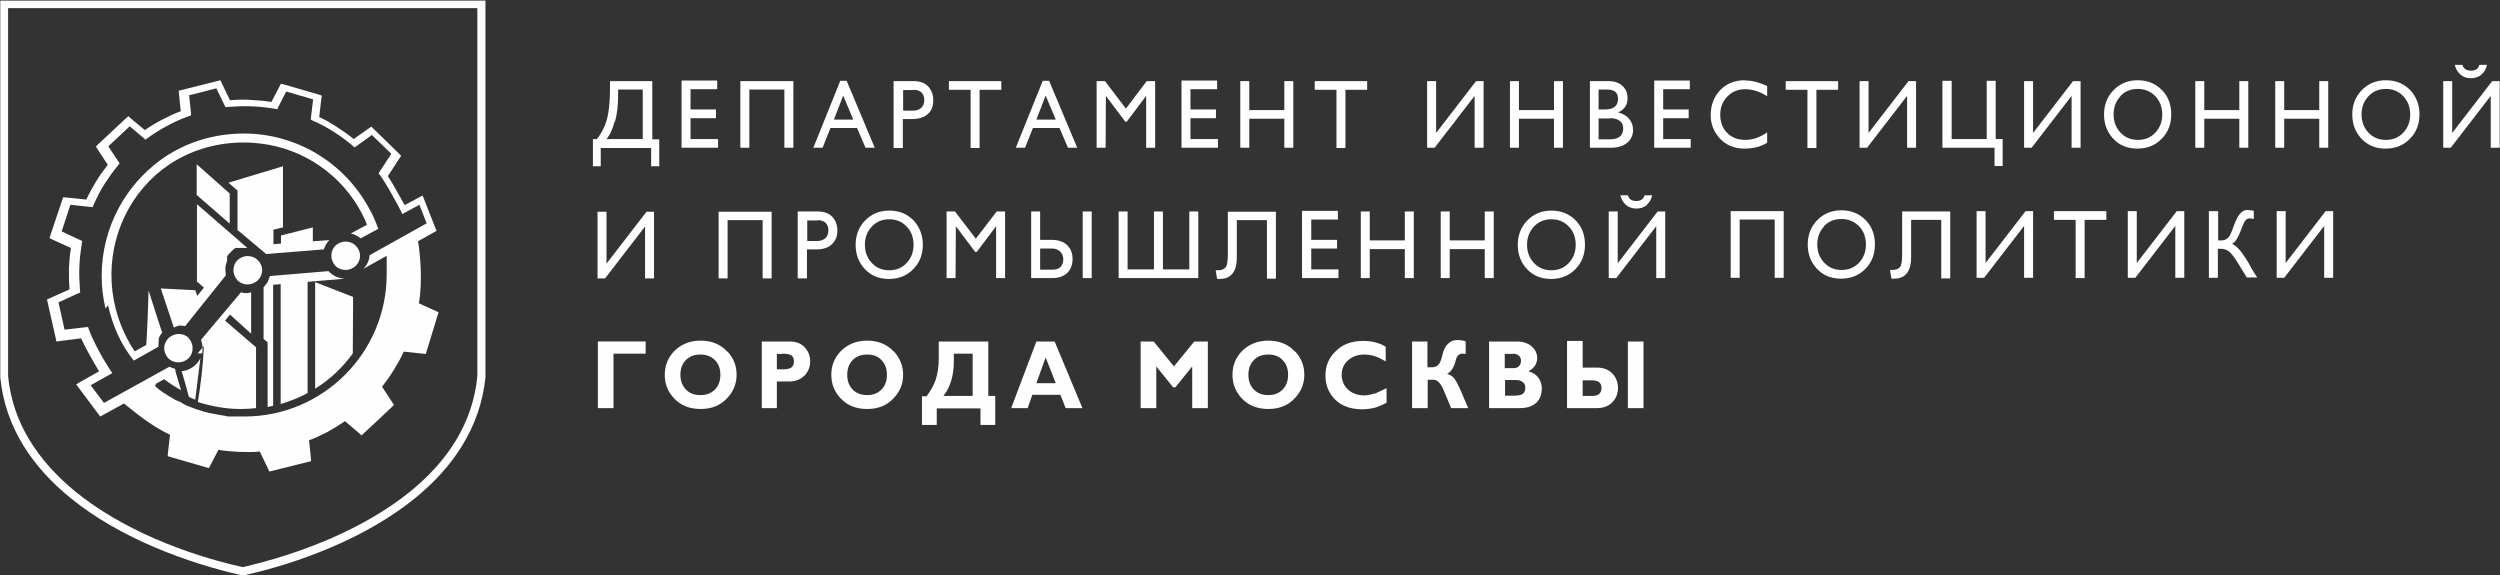<?xml version="1.0" encoding="UTF-8"?> <!-- Creator: CorelDRAW 2019 (64-Bit) --> <svg xmlns="http://www.w3.org/2000/svg" xmlns:xlink="http://www.w3.org/1999/xlink" xmlns:xodm="http://www.corel.com/coreldraw/odm/2003" xml:space="preserve" width="29.169mm" height="6.712mm" style="shape-rendering:geometricPrecision; text-rendering:geometricPrecision; image-rendering:optimizeQuality; fill-rule:evenodd; clip-rule:evenodd" viewBox="0 0 86.31 19.86"><rect x="0" y="0" width="86.31" height="19.86" fill="#333333" stroke="none"/> <defs> <style type="text/css"> <![CDATA[ .fil0 {fill:#FEFEFE;fill-rule:nonzero} ]]> </style> </defs> <g id="Слой_x0020_1">  <path class="fil0" d="M8.38 19.58c1.99,-0.46 4.18,-1.31 5.78,-2.61 1.26,-1.02 2.16,-2.33 2.32,-3.98l0 -12.71 -16.2 0 0 12.71c0.16,1.65 1.07,2.95 2.32,3.98 1.6,1.3 3.78,2.16 5.78,2.61zm-0.04 0.28c-1.84,-0.42 -4.18,-1.26 -5.91,-2.67 -1.29,-1.05 -2.25,-2.42 -2.42,-4.16l-0 -0.01 0 -13 16.75 0 0 13 -0 0.01c-0.18,1.74 -1.13,3.11 -2.42,4.16 -1.73,1.41 -4.07,2.26 -5.91,2.67l-0.04 0.01 -0.04 -0.01z"></path> <g> <path class="fil0" d="M12.28 8.48c-0.09,-0.09 -0.21,-0.14 -0.35,-0.14 -0.14,0 -0.26,0.06 -0.35,0.14 -0.09,0.09 -0.14,0.21 -0.14,0.35 0,0.14 0.06,0.26 0.14,0.35 0.09,0.09 0.21,0.14 0.35,0.14 0.14,0 0.26,-0.06 0.35,-0.14 0.09,-0.09 0.15,-0.21 0.15,-0.35 0,-0.14 -0.06,-0.26 -0.15,-0.35zm-3.38 0.5c-0.09,-0.09 -0.21,-0.14 -0.35,-0.14 -0.14,0 -0.26,0.06 -0.35,0.14 -0.09,0.09 -0.14,0.21 -0.14,0.35 0,0.14 0.06,0.26 0.14,0.35 0.09,0.09 0.21,0.14 0.35,0.14 0.14,0 0.26,-0.06 0.35,-0.14 0.09,-0.09 0.15,-0.21 0.15,-0.35 0,-0.14 -0.06,-0.26 -0.15,-0.35zm-2.38 2.69c-0.09,-0.09 -0.21,-0.14 -0.35,-0.14 -0.14,0 -0.26,0.06 -0.35,0.14 -0.09,0.09 -0.15,0.21 -0.15,0.35 0,0.14 0.06,0.26 0.14,0.35 0.09,0.09 0.21,0.14 0.35,0.14 0.14,0 0.26,-0.06 0.35,-0.14 0.09,-0.09 0.14,-0.21 0.14,-0.35 0,-0.14 -0.06,-0.26 -0.14,-0.35zm1.41 -4.99l0 1.04 -1.14 -0.99 0 -1.06 1.14 1.01zm2.95 6.74l0 -3.68 1.31 0.51 -0.01 1.95c-0.35,0.49 -0.79,0.9 -1.3,1.22zm-4.23 -3.01l0.39 -0.48 -0.24 -0.21 0 -2.67 1.74 1.51 -0 0 -0.01 0 -0 0 -0.01 0 0 0 -0.01 0 -0 0 -0.01 0 0 0 -0.01 0 -0 0 -0.01 0 0 0 -0.01 0 -0 0 -0.01 0 0 0 -0.01 0 -0 0 -0.01 0 -0 0 -0.01 0 0 0 -0.01 0 0 0 -0.01 0 -0 0 -0.01 0 -0 0 -0.01 0 0 0 -0.01 0 0 0 -0.01 0 0 0 -0.01 0 0 0 -0.01 0 0 0 -0.01 0 -0.01 0 0 0 -0.01 0 -0 0 -0.01 0 -0 0 -0.01 0 0 0 -0.01 0 0 0 -0.01 0 0 0 -0.01 0 -0.01 0 0 0 -0.01 0 -0.01 0 0 0 -0.01 0 0 0 -0.01 0 0 0 -0.01 0 0 0 -0.01 0 -0 0 -0.01 0 -0.01 0 0 0 -0.01 0 0 0 -0.01 0 0 0 -0.01 0 0 0 -0.01 0 0 0 -0.01 0 -0.01 0.01 0 0 -0.01 0 -0.01 0.01 -0.01 0.01 0 0 -0.01 0 -0.01 0.01 -0.01 0.01 -0.01 0.01 -0.01 0.01 -0.01 0.01 -0.01 0.01 -0.01 0.01 -0.01 0.01 -0.01 0.01 0 0 -0.01 0.01 -0.01 0.01 -0.01 0.01 -0.01 0.01 -0.01 0.01 -0.01 0.01 0 0 -0.01 0.01 -0.01 0.01 -0.01 0.01 -0.01 0.01 0 0 -0.01 0.01 -0 0 -0 0 -0 0 -0 0 -0 0 -0 0 -0 0 -0 0 -0 0 -0 0 -0 0.01 -0 0 -0.01 0.01 -0 0 -0.01 0.01 -0.01 0.01 0 0 -0.01 0.01 -0 0 -0 0.01 -0 0 -0 0 -0 0 -0 0 -0 0 -0 0 -0 0.01 -0 0 -0 0.01 -0 0 -0 0.01 0 0 -0 0.01 -0 0 -0 0.01 -0 0 -0 0.01 -0 0 -0 0.01 -0 0 -0 0 -0 0.01 -0 0.01 -0 0 -0 0.01 -0 0 -0 0.01 -0 0 -0 0.01 -0 0 -0 0.01 0 0 -0 0.01 -0 0 -0 0.01 -0 0 -0 0.01 -0.01 0.02 -0 0.01 -0 0 -0.01 0.02 0 0 -0 0.01 -0.01 0.03 -0 0c-0.01,0.02 -0.01,0.04 -0.02,0.06l0 0 -0 0.01 -0 0.01 0 0c-0,0.01 -0,0.02 -0.01,0.04l-0 0.01 -0 0.01 -0 0 0 0.01 0 0 -0 0.01 0 0 -0 0.01 0 0c-0,0.02 -0,0.04 -0,0.07 0,0.06 0.01,0.11 0.02,0.16l-1.41 1.76c-0.06,-0.01 -0.12,-0.02 -0.18,-0.02l-0 0 -0 0 -0.01 0 -0 0 -0 0 -0 0 -0 0 -0 0 -0 0 -0 0 -0 0 -0 0 -0 0 -0 0 -0 0 -0 0 -0 0 -0 0 -0 0 -0 0 -0 0 -0 0 -0 0 -0 0 -0 0 -0 0 -0 0 -0 0 -0 0 -0 0 -0 0 -0 0 -0 0 -0 0 -0 0 -0 0 -0 0 -0 0 -0.01 0 -0 0 -0 0 0 0 -0 0 -0 0 -0 0 -0 0 -0 0 -0 0 -0 0 -0 0 -0 0 -0 0 -0 0 -0 0 -0 0 -0 0 -0 0 -0 0 -0 0 -0 0 -0 0 -0 0 -0 0 -0 0 -0 0 -0 0 -0 0 -0 0 -0 0 -0 0 -0 0 -0 0 -0 0 -0 0 -0 0 -0 0 -0 0 0 0 -0 0 -0.01 0 -0 0 -0 0 -0 0 -0 0 -0 0 -0 0c-0.06,0.02 -0.12,0.04 -0.18,0.07 -0.16,-0.47 -0.31,-0.92 -0.45,-1.35l1.19 0.06c0.04,0.12 0.09,0.24 0.13,0.37zm-3.01 0.24l-0.01 -0.06c-0.08,-0.34 -0.12,-0.7 -0.12,-1.07 0,-0.85 0.22,-1.66 0.6,-2.36 0.34,-0.63 0.82,-1.18 1.41,-1.62 0.84,-0.62 1.86,-0.93 2.9,-0.93 1.8,0 3.46,0.99 4.32,2.58 0.14,0.24 0.23,0.46 0.32,0.71l-0.61 0.33c-0.09,-0.08 -0.21,-0.14 -0.34,-0.17l0.56 -0.3c-0.02,-0.05 -0.05,-0.11 -0.05,-0.13 -0.61,-1.37 -1.87,-2.38 -3.39,-2.64 -0.31,-0.05 -0.62,-0.08 -0.94,-0.07 -3.76,0.11 -5.62,4.21 -3.64,7.21l0.4 -0.22c0.04,-0.62 0.06,-1.25 0.08,-1.88 0.16,0.49 0.31,0.98 0.47,1.46 -0.05,0.05 -0.09,0.11 -0.12,0.18l-0 0 -0 0 -0 0 -0 0 -0 0 -0 0.01 -0 0 -0 0 -0 0 -0 0 -0 0 -0 0 -0 0.01 0 0 -0 0 -0 0 -0 0 -0 0 -0 0 -0 0 0 0 -0 0.01 0 0 -0 0 -0 0 -0 0 -0 0 -0 0 -0 0 -0 0 -0 0.01 -0 0 -0 0 -0 0 -0 0 0 0 -0 0.01 0 0 -0 0.01 0 0 -0 0.01 -0 0 -0 0 -0 0 0 0 -0 0 -0 0 -0 0.01 0 0 -0 0 0 0 -0 0 -0 0 0 0 -0 0 -0 0 -0 0.01 0 0 -0 0.01 0 0 -0 0 -0 0 0 0 -0 0.01 0 0 -0 0.01 -0 0 -0 0 0 0 0 0 -0 0c-0.01,0.04 -0.01,0.09 -0.01,0.13 0,0.02 0,0.03 0,0.05l-0.85 0.48c-0.45,-0.56 -0.73,-1.2 -0.89,-1.91zm5.68 -1.12l2.02 -0.17c0.01,0.01 0.02,0.02 0.03,0.03 0.14,0.14 0.34,0.23 0.55,0.23l-1.3 0.11 -0 3.84c-0.29,0.16 -0.61,0.28 -0.93,0.38l0 -4.14 -0.26 0.02 0 4.18c-0.06,0.01 -0.13,0.03 -0.19,0.04l-0 -2.23 -0.14 -0.12 0 -1.79 0.01 -0.01c0.01,-0.01 0.03,-0.03 0.04,-0.04l0.01 -0.01 0 -0 0 -0c0.02,-0.03 0.04,-0.06 0.06,-0.09l0 -0 0 -0 0 -0 0 -0 0 -0 0.01 -0.01 0 -0 0.01 -0.01 0 0 0 -0 0 -0 0 -0 0 -0 0 -0 0 -0 0 -0 0 -0 0 0 0 -0 0 -0 0 -0c0.02,-0.05 0.04,-0.1 0.06,-0.16zm-2.34 2.67c0.03,-0.21 0.01,-0.31 -0.04,-0.47l1.38 -1.64c0.05,0.02 0.11,0.03 0.17,0.03l0 0 0 0 0 0 0 0 0 0 0 0 0 0 0 0 0 0 0 0 0 0 0 0 0 0 0 0 0 0 0 0 0 0 0 0 0 0 0 0 0 0 0 0 0 0 0 0 0 0 0 0 0 0 0 0 0 0 0 0 0.01 0 0 0 0.01 0 0 0 0.01 0 0 0 0 0 0 0 0.01 0 0 0 0 0 0 0 0 -0 0 0 0 0 0 0 0 0 0 0 0 0 0 0 0 0 0 0 0 0 0 0 0 0 0 0 0 0 0 -0 0 0 0 0 0 0 0 0 0 0 0 0 0 -0 0 0 0 0 0 0 0 0 0 0 0 0 0 0 0 0 0 -0 0 0 0 0 0 0 0 0 0 0 0 -0 0 0 0 0 0 0 0 0 0 -0 0 0 0 0 0 0 0 -0 0 0 0 0 0 0 0 -0 0.01 0 0 -0 0 0 0 0 0 0 0 0 0 -0 0 0 0 0 0 -0 0 0 0 0 0 -0 0 0 0 0 0 0 0 -0 0 0 0 0 0 -0c0.05,-0.01 0.08,-0.01 0.13,-0.03l0 1.43 -0.73 -0.66 -0.17 0.21 1.07 0.92 0 2.1c-0.18,0.02 -0.36,0.03 -0.55,0.03 -0.5,0 -1.01,-0.1 -1.46,-0.24 0,-0.02 0.01,-0.03 0.01,-0.05 0.09,-0.58 0.17,-1.21 0.2,-1.88l-0.22 0.25zm-0.23 1.6c-0.08,-0.03 -0.15,-0.06 -0.23,-0.1 -0.07,-0.29 -0.16,-0.59 -0.25,-0.89l0.01 -0 0.01 -0 0.01 -0c0.35,-0.03 0.59,-0.34 0.62,-0.46l-0.18 1.45zm-1.39 -0.46c0.04,0.03 0.08,0.06 0.12,0.1l0 0c0.06,0.04 0.12,0.09 0.18,0.13l0.01 0 0 0c0.03,0.02 0.06,0.04 0.09,0.06l0 0 0.04 0.03 0.01 0 0.04 0.03 0.01 0 0.04 0.02 0.01 0.01 0.05 0.03 0.03 0.02 0.02 0.01 0.03 0.02 0.02 0.01 0 0 0.04 0.02 0.01 0 0.03 0.01 0.02 0.01 0.02 0.01 0.03 0.01 0.02 0.01 0.03 0.02 0 0 0.04 0.02 0.01 0.01 0.01 0.01 0.04 0.02c0.03,0.02 0.07,0.03 0.1,0.05l0.01 0 0.05 0.02 0 0 0.05 0.02 0 0 0.05 0.02 0 0 0.05 0.02 0.01 0 0.04 0.02 0.01 0 0.04 0.02 0.01 0 0.04 0.01 0.02 0.01 0.01 0 0.04 0.01 0.03 0.01 0.02 0.01 0.03 0.01 0.03 0.01 0.03 0.01 0.03 0.01 0.05 0.01 0.01 0c0.03,0.01 0.07,0.02 0.1,0.03l0.01 0 0.01 0 0.04 0.01 0.01 0 0.04 0.01 0.01 0 0.05 0.01 0 0 0.05 0.01 0 0 0.05 0.01 0 0 0.05 0.01 0.01 0 0.05 0.01 0.01 0 0.05 0.01 0.01 0 0.04 0.01 0.02 0 0.01 0 0.04 0.01 0 0 0.04 0.01 0.01 0 0.04 0.01 0.01 0 0.03 0 0.03 0 0.01 0 0.04 0 0 0 0.03 0 0.01 0 0.04 0 0.01 0 0.02 0 0.04 0 0.02 0 0.04 0 0.01 0 0.05 0 0.04 0 0.02 0 0.01 0 0.05 0 0 0 0.06 0c2.71,0 4.91,-2.2 4.91,-4.91l0 -0.02 0 -0.01 0 -0.01 0 -0.01 0 -0 0 -0.01 0 -0 -0 -0 0 -0.01 0 -0.01 0 -0 0 -0.01 0 -0 0 -0.01 0 -0.01 0 -0 0 -0.01 0 0 -0 -0.01 0 -0 0 -0.01 0 -0.01 0 -0 0 -0.01 0 -0 0 -0.01 -0 -0 0 -0.01 0 -0 0 -0.01 -0 -0.01 0 -0 0 -0.01 0 0 -0 -0.01 0 -0 0 -0.01 0 -0.01 0 -0 -0 -0.01 0 0 0 -0.01 0 -0 0 -0.01 -0 -0 0 -0.01 -0 -0.01 0 -0 0 -0.01 0 0 0 -0.01 -0 -0 0 -0.01 -0 -0.01 0 -0 0 -0.01 -0 -0.01 0 -0 0 -0.01 -0 -0.01 0 -0 -0 -0.01 0 -0 0 -0.01 0 -0 -0 -0.01 0 -0 -0 -0.01 0 -0.01 -0 -0 0 -0.01 0 0 -0 -0.01 0 -0 -0 -0.01 0 -0.01 0 -0 -0 -0.01 0 -0 -0 -0.01 0 -0 -0 -0.01 0 -0.01 -0 -0.01 0 -0.01 -0 -0 0 -0.01 0 -0 -0 -0.01 -0 -0 0 -0.01 -0 -0.01 0 -0 -0 -0.01 -0 -0.01 0 -0 -0 -0.01 -0 -0.01 0 -0 -0 -0.01 0 -0 -0 -0.01 0 -0 -0 -0.01 -0 -0.01 0 -0 -0.8 0.45c0.12,-0.13 0.2,-0.29 0.21,-0.47l1.97 -1.1 -0.25 -0.64 -0.59 0.32c-0.04,-0.09 -0.09,-0.18 -0.14,-0.28l0 0c-0.11,-0.21 -0.23,-0.41 -0.34,-0.61 -0.11,-0.18 -0.21,-0.35 -0.28,-0.44l-0.06 -0.08 0.06 -0.09 0.38 -0.58 -0.67 -0.65 -0.5 0.36 -0.1 0.07 -0.09 -0.08c-0.2,-0.17 -0.41,-0.32 -0.63,-0.46 -0.22,-0.14 -0.45,-0.27 -0.69,-0.37l-0.1 -0.05 0.01 -0.11 0.07 -0.59 -0.93 -0.27 -0.26 0.51 -0.05 0.1 -0.11 -0.02c-0.25,-0.04 -0.51,-0.07 -0.78,-0.08 -0.26,-0.01 -0.52,-0 -0.78,0.02l-0.11 0.01 -0.05 -0.09 -0.27 -0.56 -0.94 0.24 0.06 0.57 0.01 0.12 -0.11 0.04c-0.25,0.09 -0.49,0.2 -0.71,0.32 -0.23,0.12 -0.45,0.26 -0.66,0.41l-0.1 0.07 -0.09 -0.08 -0.45 -0.38 -0.74 0.69 0.33 0.5 0.06 0.09 -0.07 0.09c-0.17,0.2 -0.31,0.41 -0.45,0.62 -0.14,0.22 -0.26,0.46 -0.37,0.7l-0.04 0.1 -0.11 -0.01 -0.66 -0.07 -0.3 0.92 0.6 0.28 0.11 0.05 -0.02 0.11c-0.04,0.26 -0.07,0.52 -0.08,0.78 -0.01,0.26 -0,0.52 0.02,0.78l0.01 0.11 -0.1 0.04 -0.65 0.3 0.21 0.94 0.69 -0.08 0.12 -0.01 0.04 0.11c0.09,0.26 0.38,0.84 0.63,1.22l0 -0 0.03 0.05 0.01 0.01c0,0 0,0 0,0.01l0.13 0.19 -0.75 0.42 0.46 0.61 2.26 -1.25c0.06,0.03 0.12,0.05 0.19,0.07l0.02 0.06 0 0.01 0 0.01 0 0.01 0 0.01 0.01 0.02 0 0.01c0.06,0.2 0.12,0.41 0.18,0.61 -0.2,-0.11 -0.4,-0.24 -0.58,-0.38l-0.29 0.16zm9.07 -5.02c0.07,0.38 0.17,1.4 0.03,2.15l0.68 0.31 -0.44 1.44 -0.76 -0.08c-0.1,0.22 -0.22,0.43 -0.35,0.64 -0.12,0.2 -0.26,0.39 -0.4,0.57l0.34 0.52 0.07 0.11 -0.09 0.09 -0.93 0.87 -0.1 0.09 -0.1 -0.09 -0.47 -0.4c-0.19,0.13 -0.39,0.25 -0.6,0.37 -0.21,0.11 -0.42,0.21 -0.64,0.29l0.06 0.59 0.01 0.13 -1.44 0.36 -0.05 -0.11 -0.28 -0.58c-0.24,0.02 -0.48,0.02 -0.72,0.01 -0.24,-0.01 -0.47,-0.03 -0.71,-0.07l-0.27 0.52 -0.06 0.11 -1.42 -0.41 0.01 -0.13 0.07 -0.61c-0.61,-0.29 -1.08,-0.67 -1.59,-1.08l-0.82 0.45 -0.83 -1.11 0.15 -0.09 0.64 -0.36c-0.2,-0.34 -0.49,-0.84 -0.62,-1.14l-0.71 0.09 -0.14 0.02 -0.03 -0.13 -0.27 -1.2 -0.03 -0.12 0.11 -0.05 0.67 -0.3c-0.02,-0.24 -0.02,-0.48 -0.02,-0.72 0.01,-0.24 0.03,-0.47 0.07,-0.71l-0.62 -0.28 -0.12 -0.06 0.04 -0.13 0.39 -1.16 0.04 -0.12 0.12 0.01 0.68 0.07c0.1,-0.22 0.22,-0.43 0.34,-0.63 0.12,-0.2 0.26,-0.39 0.4,-0.57l-0.34 -0.52 -0.07 -0.11 0.09 -0.09 0.93 -0.87 0.1 -0.09 0.1 0.09 0.47 0.39c0.19,-0.13 0.39,-0.25 0.6,-0.36 0.21,-0.11 0.42,-0.21 0.64,-0.29l-0.06 -0.58 -0.01 -0.13 0.13 -0.03 1.19 -0.3 0.12 -0.03 0.05 0.11 0.28 0.58c0.24,-0.02 0.48,-0.03 0.72,-0.01 0.24,0.01 0.47,0.03 0.71,0.07l0.27 -0.52 0.06 -0.11 0.12 0.03 1.17 0.34 0.12 0.04 -0.02 0.13 -0.07 0.61c0.22,0.1 0.42,0.22 0.62,0.35 0.2,0.13 0.39,0.26 0.57,0.41l0.51 -0.36 0.1 -0.07 0.09 0.09 0.85 0.83 0.09 0.09 -0.07 0.1 -0.39 0.6c0.07,0.1 0.15,0.24 0.23,0.38 0.13,0.23 0.27,0.47 0.35,0.62l0.62 -0.33 0.48 1.22 -0.66 0.37zm-6.55 -2.01l1.89 -0.57 -0 2.11 -0.33 0.08 0 0.5 0.26 -0.02 0 -0.28 1.1 -0.28 0 0.48 0.57 -0.04c-0.09,0.09 -0.15,0.2 -0.19,0.32l-1.99 0.16 -0.99 -0.83 -0 -1.36 -0.32 -0.28z"></path> </g> <path class="fil0" d="M56.2 14.09l0.54 0 0 -2.3 -0.54 0 0 2.3zm-1.24 -0.96c0.1,0 0.18,0.02 0.24,0.06 0.06,0.04 0.09,0.11 0.09,0.21 0,0.09 -0.03,0.16 -0.09,0.21 -0.06,0.04 -0.13,0.06 -0.23,0.06l-0.33 0 0 -0.54 0.32 0zm-0.86 0.96l1.03 0c0.24,0 0.43,-0.08 0.56,-0.23 0.11,-0.13 0.17,-0.28 0.17,-0.47 0,-0.18 -0.06,-0.34 -0.17,-0.47 -0.13,-0.15 -0.32,-0.23 -0.56,-0.23l-0.49 0 0 -0.92 -0.54 0 0 2.3zm-1.77 -0.97c0.1,0 0.18,0.02 0.24,0.07 0.06,0.04 0.09,0.11 0.09,0.19 0,0.1 -0.03,0.18 -0.09,0.22 -0.06,0.04 -0.16,0.06 -0.31,0.06l-0.3 0 0 -0.54 0.38 0zm-0.09 -0.91c0.09,0 0.16,0.03 0.21,0.08 0.04,0.04 0.06,0.1 0.06,0.17 0,0.07 -0.02,0.13 -0.07,0.18 -0.04,0.05 -0.11,0.07 -0.21,0.07l-0.28 0 0 -0.49 0.28 0zm-0.82 1.88l1.05 0c0.28,0 0.49,-0.08 0.62,-0.24 0.09,-0.11 0.14,-0.26 0.14,-0.44 0,-0.14 -0.04,-0.26 -0.12,-0.37 -0.08,-0.11 -0.19,-0.18 -0.34,-0.22 0.09,-0.05 0.16,-0.11 0.22,-0.19 0.05,-0.08 0.08,-0.17 0.08,-0.27 0,-0.15 -0.06,-0.28 -0.17,-0.38 -0.13,-0.13 -0.31,-0.19 -0.55,-0.19l-0.94 0 0 2.3zm-2.13 -2.3l-0.54 0 0 2.3 0.54 0 0 -0.98 0.2 0c0.12,0 0.23,0.1 0.33,0.31 0.09,0.22 0.19,0.45 0.28,0.67l0.59 0c-0.09,-0.21 -0.18,-0.41 -0.26,-0.61 -0.09,-0.2 -0.16,-0.33 -0.22,-0.41 -0.07,-0.09 -0.16,-0.14 -0.25,-0.16 0.07,-0.04 0.14,-0.1 0.19,-0.19 0.04,-0.07 0.08,-0.16 0.1,-0.25 0.02,-0.1 0.05,-0.16 0.09,-0.2 0.04,-0.04 0.09,-0.06 0.14,-0.06 0.02,0 0.04,0 0.06,0 0.02,0 0.04,0.01 0.06,0.01l0 -0.44c-0.05,-0.01 -0.09,-0.02 -0.14,-0.03 -0.05,-0.01 -0.1,-0.01 -0.16,-0.01 -0.12,0 -0.22,0.04 -0.31,0.13 -0.09,0.08 -0.15,0.21 -0.19,0.37 -0.03,0.16 -0.08,0.27 -0.13,0.34 -0.06,0.07 -0.14,0.1 -0.24,0.1l-0.15 0 0 -0.91zm-1.82 1.79c-0.13,0.04 -0.25,0.07 -0.38,0.07 -0.22,0 -0.41,-0.07 -0.55,-0.2 -0.14,-0.13 -0.22,-0.3 -0.22,-0.51 0,-0.2 0.07,-0.37 0.22,-0.5 0.15,-0.13 0.33,-0.2 0.56,-0.2 0.13,0 0.25,0.02 0.37,0.06 0.12,0.04 0.24,0.1 0.37,0.18l0 -0.51c-0.21,-0.13 -0.47,-0.2 -0.78,-0.2 -0.4,0 -0.72,0.12 -0.96,0.37 -0.23,0.22 -0.34,0.5 -0.34,0.82 0,0.32 0.1,0.59 0.31,0.81 0.23,0.24 0.55,0.36 0.95,0.36 0.15,0 0.3,-0.02 0.43,-0.05 0.13,-0.04 0.27,-0.09 0.42,-0.18l0 -0.5c-0.18,0.09 -0.32,0.15 -0.4,0.19zm-3.19 -0.13c-0.13,0.13 -0.29,0.19 -0.49,0.19 -0.21,0 -0.37,-0.06 -0.5,-0.19 -0.13,-0.13 -0.19,-0.3 -0.19,-0.51 0,-0.21 0.06,-0.38 0.19,-0.51 0.12,-0.13 0.29,-0.19 0.5,-0.19 0.2,0 0.37,0.06 0.49,0.19 0.13,0.13 0.19,0.3 0.19,0.51 0,0.21 -0.06,0.38 -0.19,0.51zm0.43 -1.31c-0.23,-0.25 -0.54,-0.38 -0.92,-0.38 -0.38,0 -0.69,0.13 -0.93,0.38 -0.21,0.23 -0.31,0.49 -0.31,0.8 0,0.32 0.11,0.59 0.32,0.81 0.23,0.25 0.54,0.37 0.92,0.37 0.37,0 0.68,-0.12 0.91,-0.37 0.22,-0.23 0.33,-0.5 0.33,-0.81 0,-0.31 -0.1,-0.57 -0.31,-0.8zm-4.86 -0.35l-0.47 0 0 2.3 0.54 0 0 -1.44 0.58 0.72 0.08 0 0.58 -0.72 0 1.44 0.54 0 0 -2.3 -0.47 0 -0.7 0.86 -0.7 -0.86zm-4.07 1.44l0.32 -0.89 0.35 0.89 -0.67 0zm-0 -1.44l-0.87 2.3 0.57 0 0.16 -0.46 0.97 0 0.18 0.46 0.58 0 -0.96 -2.3 -0.63 0zm-2.2 1.88l-1.01 0c0.12,-0.15 0.21,-0.33 0.27,-0.53 0.06,-0.2 0.09,-0.42 0.09,-0.65l0 -0.28 0.65 0 0 1.46zm-1.75 0l0 1 0.51 0 0 -0.57 1.51 0 0 0.57 0.51 0 0 -1 -0.24 0 0 -1.88 -1.71 0 0 0.59c0,0.28 -0.04,0.53 -0.11,0.74 -0.06,0.18 -0.17,0.37 -0.31,0.56l-0.16 0zm-1.4 -0.22c-0.13,0.13 -0.29,0.19 -0.49,0.19 -0.21,0 -0.37,-0.06 -0.5,-0.19 -0.13,-0.13 -0.19,-0.3 -0.19,-0.51 0,-0.21 0.06,-0.38 0.19,-0.51 0.12,-0.13 0.29,-0.19 0.5,-0.19 0.21,0 0.37,0.06 0.49,0.19 0.13,0.13 0.19,0.3 0.19,0.51 0,0.21 -0.06,0.38 -0.19,0.51zm0.43 -1.31c-0.23,-0.25 -0.54,-0.38 -0.92,-0.38 -0.38,0 -0.69,0.13 -0.93,0.38 -0.21,0.23 -0.31,0.49 -0.31,0.8 0,0.32 0.11,0.59 0.32,0.81 0.23,0.25 0.54,0.37 0.92,0.37 0.37,0 0.68,-0.12 0.91,-0.37 0.22,-0.23 0.33,-0.5 0.33,-0.81 0,-0.31 -0.11,-0.57 -0.31,-0.8zm-3.85 0.07c0.15,0 0.25,0.02 0.31,0.06 0.06,0.04 0.09,0.11 0.09,0.21 0,0.09 -0.03,0.16 -0.08,0.2 -0.05,0.04 -0.14,0.07 -0.26,0.07l-0.25 0 0 -0.53 0.19 0zm-0.73 1.88l0.54 0 0 -0.92 0.43 0c0.23,0 0.41,-0.08 0.55,-0.23 0.11,-0.13 0.17,-0.28 0.17,-0.47 0,-0.18 -0.06,-0.33 -0.17,-0.46 -0.13,-0.15 -0.31,-0.22 -0.54,-0.22l-0.96 0 0 2.3zm-1.6 -0.64c-0.13,0.13 -0.29,0.19 -0.5,0.19 -0.21,0 -0.37,-0.06 -0.5,-0.19 -0.12,-0.13 -0.19,-0.3 -0.19,-0.51 0,-0.21 0.06,-0.38 0.19,-0.51 0.13,-0.13 0.29,-0.19 0.5,-0.19 0.2,0 0.37,0.06 0.5,0.19 0.13,0.13 0.19,0.3 0.19,0.51 0,0.21 -0.06,0.38 -0.19,0.51zm0.43 -1.31c-0.23,-0.25 -0.54,-0.38 -0.92,-0.38 -0.38,0 -0.69,0.13 -0.93,0.38 -0.21,0.23 -0.31,0.49 -0.31,0.8 0,0.32 0.11,0.59 0.32,0.81 0.23,0.25 0.54,0.37 0.92,0.37 0.37,0 0.68,-0.12 0.91,-0.37 0.22,-0.23 0.33,-0.5 0.33,-0.81 0,-0.31 -0.1,-0.57 -0.31,-0.8zm-3.93 0.07l0 1.88 -0.54 0 0 -2.3 1.65 0 0 0.42 -1.11 0z"></path> <path class="fil0" d="M78.86 9.59l1.38 -1.79 0 1.79 0.31 0 0 -2.3 -0.26 0 -1.38 1.79 0 -1.79 -0.31 0 0 2.3 0.26 0zm-2.29 -2.3l-0.31 0 0 2.3 0.31 0 0 -1 0.12 0c0.09,0 0.18,0.03 0.25,0.08 0.09,0.07 0.21,0.22 0.34,0.44l0.29 0.47 0.36 0c-0.07,-0.11 -0.13,-0.19 -0.16,-0.25 -0.04,-0.06 -0.08,-0.13 -0.11,-0.2 -0.11,-0.19 -0.21,-0.33 -0.28,-0.43 -0.12,-0.15 -0.22,-0.24 -0.32,-0.28 0.07,-0.04 0.13,-0.1 0.18,-0.2 0.04,-0.07 0.09,-0.17 0.14,-0.31 0.05,-0.14 0.09,-0.23 0.12,-0.27 0.04,-0.07 0.1,-0.1 0.17,-0.1 0.02,0 0.05,0 0.08,0.01 0.03,0.01 0.05,0.01 0.06,0.01l0 -0.28c-0.04,-0.01 -0.07,-0.02 -0.11,-0.02 -0.04,-0.01 -0.07,-0.01 -0.11,-0.01 -0.11,0 -0.2,0.05 -0.28,0.16 -0.07,0.09 -0.14,0.24 -0.21,0.44 -0.06,0.17 -0.11,0.29 -0.17,0.35 -0.06,0.06 -0.13,0.1 -0.23,0.1l-0.12 0 0 -1.01zm-2.85 2.3l1.38 -1.79 0 1.79 0.31 0 0 -2.3 -0.26 0 -1.38 1.79 0 -1.79 -0.31 0 0 2.3 0.26 0zm-2.81 -2.3l0 0.3 0.75 0 0 2.01 0.31 0 0 -2.01 0.75 0 0 -0.3 -1.81 0zm-2.41 2.3l1.38 -1.79 0 1.79 0.31 0 0 -2.3 -0.26 0 -1.38 1.79 0 -1.79 -0.31 0 0 2.3 0.26 0zm-2.83 -0.81c0,0.2 -0.02,0.33 -0.05,0.4 -0.05,0.09 -0.14,0.14 -0.3,0.14l-0.07 0 0.05 0.3 0.09 0c0.21,0 0.36,-0.07 0.46,-0.21 0.09,-0.13 0.13,-0.3 0.13,-0.53l0 -1.29 1.04 0 0 2.02 0.31 0 0 -2.31 -1.66 0 0 1.5zm-2.7 -0.97c0.16,-0.17 0.36,-0.25 0.6,-0.25 0.24,0 0.44,0.08 0.61,0.25 0.16,0.16 0.24,0.38 0.24,0.63 0,0.25 -0.08,0.46 -0.24,0.63 -0.16,0.17 -0.36,0.25 -0.6,0.25 -0.24,0 -0.44,-0.08 -0.6,-0.25 -0.16,-0.17 -0.24,-0.38 -0.24,-0.63 0,-0.25 0.08,-0.46 0.24,-0.63zm-0.25 1.46c0.22,0.24 0.5,0.35 0.84,0.35 0.35,0 0.64,-0.12 0.86,-0.36 0.21,-0.22 0.31,-0.5 0.31,-0.82 0,-0.33 -0.1,-0.61 -0.31,-0.83 -0.22,-0.23 -0.5,-0.35 -0.85,-0.35 -0.34,0 -0.62,0.12 -0.84,0.35 -0.21,0.22 -0.32,0.5 -0.32,0.83 0,0.33 0.1,0.6 0.31,0.83zm-2.97 -1.98l0 2.3 0.31 0 0 -2.01 1.21 0 0 2.01 0.31 0 0 -2.3 -1.83 0zm-2.88 -0.22c-0.1,0.08 -0.22,0.13 -0.37,0.13 -0.15,0 -0.27,-0.04 -0.37,-0.13 -0.1,-0.09 -0.16,-0.2 -0.19,-0.33l0.26 0c0.02,0.07 0.06,0.12 0.1,0.15 0.05,0.03 0.11,0.05 0.19,0.05 0.08,0 0.14,-0.02 0.19,-0.05 0.04,-0.03 0.08,-0.08 0.1,-0.15l0.26 0c-0.03,0.14 -0.09,0.25 -0.19,0.33zm-1.07 2.53l1.38 -1.79 0 1.79 0.31 0 0 -2.3 -0.26 0 -1.38 1.79 0 -1.79 -0.31 0 0 2.3 0.26 0zm-2.84 -1.78c0.16,-0.17 0.36,-0.25 0.6,-0.25 0.24,0 0.44,0.08 0.6,0.25 0.16,0.16 0.24,0.38 0.24,0.63 0,0.25 -0.08,0.46 -0.24,0.63 -0.16,0.17 -0.36,0.25 -0.6,0.25 -0.24,0 -0.44,-0.08 -0.6,-0.25 -0.16,-0.17 -0.24,-0.38 -0.24,-0.63 0,-0.25 0.08,-0.46 0.24,-0.63zm-0.25 1.46c0.22,0.24 0.5,0.35 0.84,0.35 0.35,0 0.64,-0.12 0.86,-0.36 0.21,-0.22 0.31,-0.5 0.31,-0.82 0,-0.33 -0.1,-0.61 -0.31,-0.83 -0.22,-0.23 -0.5,-0.35 -0.85,-0.35 -0.34,0 -0.62,0.12 -0.84,0.35 -0.21,0.22 -0.32,0.5 -0.32,0.83 0,0.33 0.1,0.6 0.31,0.83zm-1.45 -1.98l0 1 -1.21 0 0 -1 -0.31 0 0 2.3 0.31 0 0 -1 1.21 0 0 1 0.31 0 0 -2.3 -0.31 0zm-2.76 0l0 1 -1.21 0 0 -1 -0.31 0 0 2.3 0.31 0 0 -1 1.21 0 0 1 0.31 0 0 -2.3 -0.31 0zm-3.55 0l0 2.3 1.26 0 0 -0.3 -0.94 0 0 -0.72 0.89 0 0 -0.3 -0.89 0 0 -0.7 0.92 0 0 -0.3 -1.23 0zm-2.56 1.49c0,0.2 -0.02,0.33 -0.05,0.4 -0.05,0.09 -0.14,0.14 -0.3,0.14l-0.07 0 0.05 0.3 0.09 0c0.21,0 0.36,-0.07 0.46,-0.21 0.09,-0.13 0.13,-0.3 0.13,-0.53l0 -1.29 1.04 0 0 2.02 0.31 0 0 -2.31 -1.66 0 0 1.5zm-1.33 -1.49l0 2 -0.91 0 0 -2 -0.31 0 0 2 -0.91 0 0 -2 -0.31 0 0 2.3 2.75 0 0 -2.3 -0.31 0zm-3.68 2.3l0.31 0 0 -2.3 -0.31 0 0 2.3zm-1.07 -1.02c0.12,0 0.21,0.03 0.29,0.1 0.07,0.07 0.11,0.16 0.11,0.28 0,0.09 -0.03,0.17 -0.08,0.24 -0.06,0.07 -0.16,0.11 -0.29,0.11l-0.43 0 0 -0.73 0.4 0zm0.55 0.83c0.11,-0.12 0.17,-0.27 0.17,-0.47 0,-0.19 -0.06,-0.35 -0.18,-0.47 -0.13,-0.13 -0.32,-0.19 -0.56,-0.19l-0.38 0 0 -0.98 -0.31 0 0 2.3 0.74 0c0.23,0 0.4,-0.07 0.53,-0.2zm-2.45 -2.11l-0.72 0.94 -0.72 -0.94 -0.29 0 0 2.3 0.31 0 0.01 -1.79 0.67 0.89 0.05 0 0.67 -0.89 0 1.79 0.31 0 0 -2.3 -0.29 0zm-4.31 0.52c0.16,-0.17 0.36,-0.25 0.6,-0.25 0.24,0 0.44,0.08 0.6,0.25 0.16,0.16 0.24,0.38 0.24,0.63 0,0.25 -0.08,0.46 -0.24,0.63 -0.16,0.17 -0.36,0.25 -0.6,0.25 -0.24,0 -0.44,-0.08 -0.6,-0.25 -0.16,-0.17 -0.24,-0.38 -0.24,-0.63 0,-0.25 0.08,-0.46 0.24,-0.63zm-0.25 1.46c0.22,0.24 0.5,0.35 0.84,0.35 0.35,0 0.64,-0.12 0.86,-0.36 0.21,-0.22 0.31,-0.5 0.31,-0.82 0,-0.33 -0.11,-0.61 -0.31,-0.83 -0.22,-0.23 -0.5,-0.35 -0.85,-0.35 -0.34,0 -0.62,0.12 -0.84,0.35 -0.21,0.22 -0.32,0.5 -0.32,0.83 0,0.33 0.1,0.6 0.31,0.83zm-1.62 -1.68c0.13,0 0.23,0.04 0.29,0.11 0.05,0.06 0.08,0.14 0.08,0.24 0,0.11 -0.03,0.2 -0.1,0.27 -0.07,0.06 -0.16,0.1 -0.28,0.1l-0.35 0 0 -0.71 0.37 0zm-0.68 2.01l0.31 0 0 -1 0.32 0c0.24,0 0.43,-0.06 0.55,-0.19 0.12,-0.11 0.18,-0.27 0.18,-0.46 0,-0.19 -0.06,-0.35 -0.17,-0.47 -0.12,-0.13 -0.29,-0.19 -0.52,-0.19l-0.68 0 0 2.3zm-2.74 -2.3l0 2.3 0.31 0 0 -2.01 1.21 0 0 2.01 0.31 0 0 -2.3 -1.83 0zm-3.92 2.3l1.38 -1.79 0 1.79 0.31 0 0 -2.3 -0.26 0 -1.38 1.79 0 -1.79 -0.31 0 0 2.3 0.26 0z"></path> <path class="fil0" d="M85.68 2.57c-0.1,0.08 -0.22,0.13 -0.37,0.13 -0.15,0 -0.27,-0.04 -0.37,-0.13 -0.1,-0.09 -0.16,-0.2 -0.19,-0.33l0.26 0c0.02,0.07 0.06,0.12 0.11,0.15 0.05,0.03 0.11,0.05 0.19,0.05 0.08,0 0.14,-0.02 0.19,-0.05 0.04,-0.03 0.08,-0.08 0.1,-0.15l0.26 0c-0.03,0.14 -0.09,0.25 -0.19,0.33zm-1.07 2.53l1.38 -1.79 0 1.79 0.31 0 0 -2.3 -0.26 0 -1.38 1.79 0 -1.79 -0.31 0 0 2.3 0.26 0zm-2.84 -1.78c0.16,-0.17 0.36,-0.25 0.6,-0.25 0.24,0 0.44,0.08 0.6,0.25 0.16,0.17 0.24,0.38 0.24,0.63 0,0.25 -0.08,0.46 -0.24,0.63 -0.16,0.17 -0.36,0.25 -0.6,0.25 -0.24,0 -0.44,-0.08 -0.6,-0.25 -0.16,-0.17 -0.24,-0.38 -0.24,-0.63 0,-0.25 0.08,-0.46 0.24,-0.63zm-0.25 1.46c0.22,0.24 0.5,0.35 0.84,0.35 0.35,0 0.64,-0.12 0.86,-0.36 0.21,-0.22 0.31,-0.5 0.31,-0.82 0,-0.33 -0.11,-0.61 -0.31,-0.83 -0.22,-0.23 -0.5,-0.35 -0.85,-0.35 -0.34,0 -0.62,0.12 -0.84,0.35 -0.21,0.22 -0.32,0.5 -0.32,0.83 0,0.33 0.1,0.6 0.31,0.83zm-1.45 -1.98l0 1 -1.21 0 0 -1 -0.31 0 0 2.3 0.31 0 0 -1 1.21 0 0 1 0.31 0 0 -2.3 -0.31 0zm-2.76 0l0 1 -1.21 0 0 -1 -0.31 0 0 2.3 0.31 0 0 -1 1.21 0 0 1 0.31 0 0 -2.3 -0.31 0zm-4.11 0.52c0.16,-0.17 0.36,-0.25 0.6,-0.25 0.24,0 0.44,0.08 0.61,0.25 0.16,0.17 0.24,0.38 0.24,0.63 0,0.25 -0.08,0.46 -0.24,0.63 -0.16,0.17 -0.36,0.25 -0.6,0.25 -0.24,0 -0.44,-0.08 -0.6,-0.25 -0.16,-0.17 -0.24,-0.38 -0.24,-0.63 0,-0.25 0.08,-0.46 0.24,-0.63zm-0.25 1.46c0.22,0.24 0.5,0.35 0.84,0.35 0.35,0 0.64,-0.12 0.86,-0.36 0.21,-0.22 0.31,-0.5 0.31,-0.82 0,-0.33 -0.1,-0.61 -0.31,-0.83 -0.22,-0.23 -0.5,-0.35 -0.85,-0.35 -0.34,0 -0.62,0.12 -0.84,0.35 -0.21,0.22 -0.32,0.5 -0.32,0.83 0,0.33 0.1,0.6 0.31,0.83zm-2.81 0.32l1.38 -1.79 0 1.79 0.31 0 0 -2.3 -0.26 0 -1.38 1.79 0 -1.79 -0.31 0 0 2.3 0.26 0zm-3.08 -2.3l0 2.3 1.8 0 0 0.63 0.28 0 0 -0.93 -0.24 0 0 -2.01 -0.31 0 0 2.01 -1.21 0 0 -2.01 -0.31 0zm-2.6 2.3l1.38 -1.79 0 1.79 0.31 0 0 -2.3 -0.26 0 -1.38 1.79 0 -1.79 -0.31 0 0 2.3 0.26 0zm-2.81 -2.3l0 0.3 0.75 0 0 2.01 0.31 0 0 -2.01 0.75 0 0 -0.3 -1.81 0zm-1.41 -0.03c-0.35,0 -0.63,0.11 -0.85,0.34 -0.22,0.23 -0.33,0.52 -0.33,0.87 0,0.28 0.09,0.53 0.28,0.76 0.22,0.26 0.52,0.39 0.89,0.39 0.16,0 0.3,-0.02 0.42,-0.05 0.12,-0.03 0.24,-0.08 0.36,-0.15l0 -0.36c-0.25,0.17 -0.5,0.26 -0.75,0.26 -0.26,0 -0.47,-0.08 -0.63,-0.24 -0.16,-0.16 -0.24,-0.37 -0.24,-0.63 0,-0.25 0.08,-0.46 0.25,-0.63 0.16,-0.17 0.37,-0.25 0.62,-0.25 0.24,0 0.49,0.08 0.75,0.24l0 -0.35c-0.28,-0.13 -0.53,-0.19 -0.74,-0.19zm-3.13 0.03l0 2.3 1.26 0 0 -0.3 -0.95 0 0 -0.72 0.88 0 0 -0.3 -0.88 0 0 -0.7 0.92 0 0 -0.3 -1.23 0zm-1.54 1.28c0.16,0 0.28,0.03 0.36,0.1 0.08,0.06 0.11,0.15 0.11,0.26 0,0.1 -0.03,0.18 -0.09,0.25 -0.08,0.08 -0.2,0.12 -0.37,0.12l-0.39 0 0 -0.72 0.37 0zm-0.09 -0.99c0.13,0 0.23,0.03 0.3,0.09 0.05,0.05 0.08,0.13 0.08,0.23 0,0.25 -0.15,0.37 -0.46,0.37l-0.21 0 0 -0.69 0.29 0zm0.15 2.01c0.25,0 0.44,-0.07 0.58,-0.2 0.11,-0.11 0.17,-0.25 0.17,-0.41 0,-0.15 -0.05,-0.29 -0.14,-0.39 -0.09,-0.11 -0.22,-0.18 -0.38,-0.22 0.22,-0.09 0.33,-0.26 0.33,-0.49 0,-0.16 -0.05,-0.3 -0.16,-0.41 -0.12,-0.12 -0.29,-0.18 -0.51,-0.18l-0.63 0 0 2.3 0.74 0zm-1.98 -2.3l0 1 -1.21 0 0 -1 -0.31 0 0 2.3 0.31 0 0 -1 1.21 0 0 1 0.31 0 0 -2.3 -0.31 0zm-4.12 2.3l1.38 -1.79 0 1.79 0.31 0 0 -2.3 -0.26 0 -1.38 1.79 0 -1.79 -0.31 0 0 2.3 0.26 0zm-4.14 -2.3l0 0.3 0.75 0 0 2.01 0.31 0 0 -2.01 0.75 0 0 -0.3 -1.81 0zm-1.05 0l0 1 -1.21 0 0 -1 -0.31 0 0 2.3 0.31 0 0 -1 1.21 0 0 1 0.31 0 0 -2.3 -0.31 0zm-3.55 0l0 2.3 1.26 0 0 -0.3 -0.95 0 0 -0.72 0.88 0 0 -0.3 -0.88 0 0 -0.7 0.92 0 0 -0.3 -1.23 0zm-1.2 0l-0.72 0.95 -0.72 -0.95 -0.29 0 0 2.3 0.31 0 0.01 -1.79 0.67 0.89 0.05 0 0.67 -0.89 0 1.79 0.31 0 0 -2.3 -0.29 0zm-3.14 1.33l-0.67 0 0.32 -0.83 0.35 0.83zm-0.45 -1.34l-0.93 2.31 0.32 0 0.27 -0.68 0.92 0 0.29 0.68 0.32 0 -0.97 -2.31 -0.22 0zm-3.24 0.01l0 0.3 0.75 0 0 2.01 0.31 0 0 -2.01 0.75 0 0 -0.3 -1.81 0zm-1.22 0.3c0.13,0 0.23,0.04 0.29,0.11 0.05,0.06 0.08,0.14 0.08,0.24 0,0.11 -0.03,0.2 -0.1,0.27 -0.07,0.06 -0.16,0.1 -0.28,0.1l-0.35 0 0 -0.71 0.37 0zm-0.68 2.01l0.31 0 0 -1 0.32 0c0.24,0 0.43,-0.06 0.56,-0.19 0.12,-0.11 0.17,-0.27 0.17,-0.46 0,-0.19 -0.06,-0.35 -0.17,-0.47 -0.12,-0.13 -0.29,-0.19 -0.52,-0.19l-0.68 0 0 2.3zm-1.4 -0.98l-0.67 0 0.32 -0.83 0.35 0.83zm-0.45 -1.34l-0.93 2.31 0.32 0 0.27 -0.68 0.92 0 0.29 0.68 0.32 0 -0.97 -2.31 -0.22 0zm-3.45 0.01l0 2.3 0.31 0 0 -2.01 1.21 0 0 2.01 0.31 0 0 -2.3 -1.83 0zm-2.03 0l0 2.3 1.26 0 0 -0.3 -0.95 0 0 -0.72 0.88 0 0 -0.3 -0.88 0 0 -0.7 0.92 0 0 -0.3 -1.23 0zm-2.3 1.4c0.08,-0.27 0.11,-0.58 0.11,-0.92l0 -0.19 0.85 0 0 1.71 -1.25 0c0.11,-0.13 0.21,-0.33 0.28,-0.61zm-0.78 1.54l0.29 0 0 -0.63 1.74 0 0 0.63 0.28 0 0 -0.93 -0.24 0 0 -2.01 -1.46 0 0 0.26c0,0.47 -0.04,0.86 -0.13,1.14 -0.07,0.22 -0.18,0.42 -0.32,0.6l-0.14 0 0 0.93z"></path> </g> </svg> 